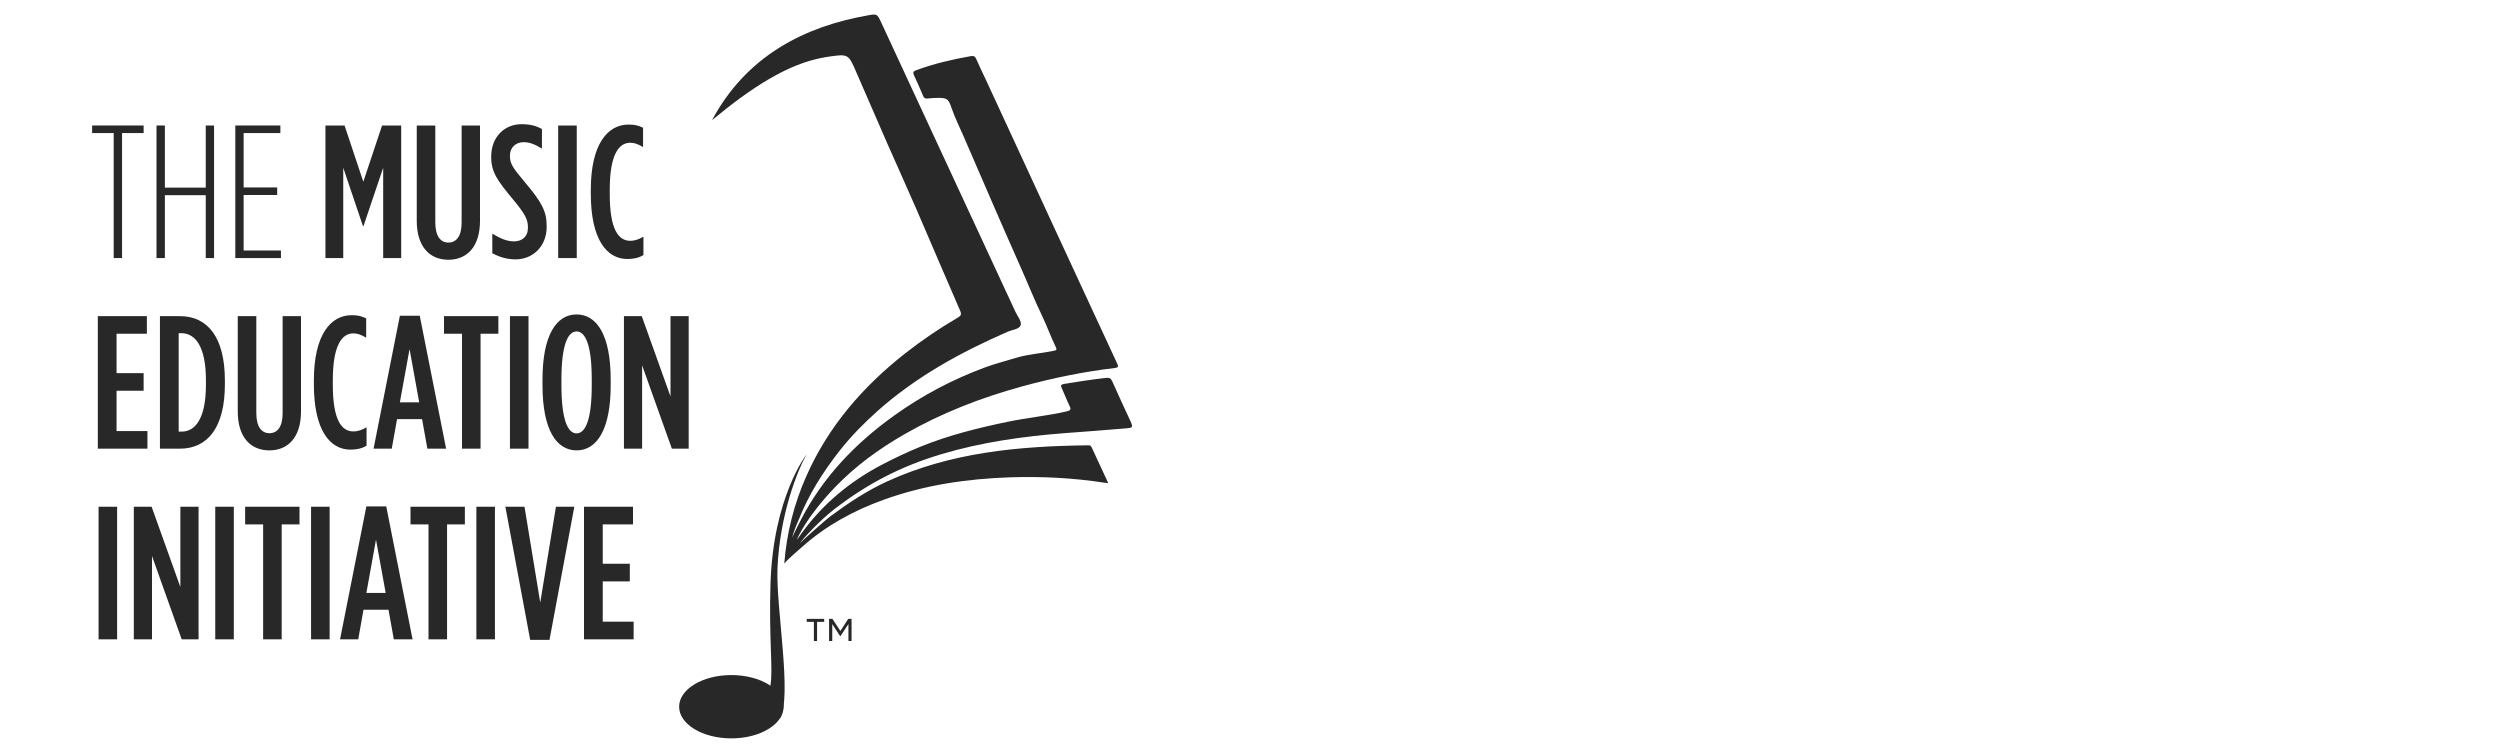 <?xml version="1.0" encoding="UTF-8"?>
<!DOCTYPE svg PUBLIC "-//W3C//DTD SVG 1.1//EN" "http://www.w3.org/Graphics/SVG/1.1/DTD/svg11.dtd">
<!-- Creator: CorelDRAW 2017 -->
<svg xmlns="http://www.w3.org/2000/svg" xml:space="preserve" width="400px" height="120px" version="1.1" style="shape-rendering:geometricPrecision; text-rendering:geometricPrecision; image-rendering:optimizeQuality; fill-rule:evenodd; clip-rule:evenodd"
viewBox="0 0 400 120"
 xmlns:xlink="http://www.w3.org/1999/xlink">
 <defs>
  <style type="text/css">
   <![CDATA[
    .fil0 {fill:#282828;fill-rule:nonzero}
   ]]>
  </style>
 </defs>
 <g id="Layer_x0020_1">
  <g id="_2171016186560">
   <path class="fil0" d="M18.19 41.29l1.34 0 0 -20 3.45 0 0 -1.21 -8.24 0 0 1.21 3.45 0 0 20zm6.85 0l1.34 0 0 -10.06 6.54 0 0 10.06 1.33 0 0 -21.21 -1.33 0 0 9.94 -6.54 0 0 -9.94 -1.34 0 0 21.21zm12.61 0l7.3 0 0 -1.21 -5.97 0 0 -8.88 5.37 0 0 -1.21 -5.37 0 0 -8.7 5.88 0 0 -1.21 -7.21 0 0 21.21z"/>
   <path class="fil0" d="M52.07 41.29l2.85 0 0 -14.45 3.15 9.33 0.09 0 3.15 -9.33 0 14.45 2.88 0 0 -21.21 -3.06 0 -3 9 -3 -9 -3.06 0 0 21.21zm19.67 0.27c2.97,0 5.06,-2.06 5.06,-6.24l0 -15.24 -2.94 0 0 15.51c0,2.22 -0.85,3.22 -2.12,3.22 -1.24,0 -2.09,-1 -2.09,-3.22l0 -15.51 -2.97 0 0 15.24c0,4.18 2.09,6.24 5.06,6.24zm10.76 -0.06c2.75,0 4.97,-2.09 4.97,-5.21l0 -0.06c0,-2.39 -0.73,-3.82 -3.55,-7.15 -1.94,-2.3 -2.33,-2.94 -2.33,-4.12l0 -0.06c0,-1.34 0.97,-2.15 2.18,-2.15 0.97,0 1.79,0.33 2.94,1.03l0 -3.15c-0.94,-0.49 -1.85,-0.76 -3.27,-0.76 -2.73,0 -4.85,2.06 -4.85,5.18l0 0.06c0,2.39 0.94,3.73 3.54,6.85 1.94,2.33 2.34,3.21 2.34,4.42l0 0.06c0,1.46 -0.97,2.18 -2.25,2.18 -1.03,0 -2.12,-0.42 -3.45,-1.24l0 3.15c1.12,0.58 2.33,0.97 3.73,0.97zm6.81 -0.21l2.97 0 0 -21.21 -2.97 0 0 21.21zm11.06 0.15c1.03,0 1.82,-0.18 2.58,-0.63l0 -2.94c-0.76,0.45 -1.46,0.66 -2.09,0.66 -1.88,0 -3.3,-1.75 -3.3,-7.48l0 -0.73c0,-5.51 1.42,-7.48 3.27,-7.48 0.7,0 1.3,0.24 2.06,0.69l0 -3.09c-0.76,-0.36 -1.3,-0.51 -2.33,-0.51 -3.31,0 -6.03,3.09 -6.03,10.42l0 0.67c0,7.27 2.54,10.42 5.84,10.42z"/>
   <path class="fil0" d="M15.65 71.79l7.94 0 0 -2.82 -4.94 0 0 -6.45 4.33 0 0 -2.82 -4.33 0 0 -6.3 4.85 0 0 -2.82 -7.85 0 0 21.21zm9.94 0l3.18 0c4.49,0 7.21,-3.45 7.21,-10.27l0 -0.67c0,-6.82 -2.72,-10.27 -7.21,-10.27l-3.18 0 0 21.21zm3 -2.73l0 -15.75 0.42 0c2.18,0 3.94,2.03 3.94,7.54l0 0.67c0,5.51 -1.73,7.54 -3.91,7.54l-0.45 0zm14.51 3c2.97,0 5.06,-2.06 5.06,-6.24l0 -15.24 -2.94 0 0 15.51c0,2.22 -0.84,3.22 -2.12,3.22 -1.24,0 -2.09,-1 -2.09,-3.22l0 -15.51 -2.97 0 0 15.24c0,4.18 2.09,6.24 5.06,6.24zm12.97 -0.12c1.03,0 1.82,-0.18 2.58,-0.63l0 -2.94c-0.76,0.45 -1.46,0.66 -2.09,0.66 -1.88,0 -3.31,-1.75 -3.31,-7.48l0 -0.73c0,-5.51 1.43,-7.48 3.28,-7.48 0.69,0 1.3,0.24 2.06,0.69l0 -3.09c-0.76,-0.36 -1.31,-0.51 -2.34,-0.51 -3.3,0 -6.03,3.09 -6.03,10.42l0 0.67c0,7.27 2.55,10.42 5.85,10.42zm3.7 -0.15l2.91 0 0.85 -4.73 4 0 0.85 4.73 3 0 -4.22 -21.27 -3.18 0 -4.21 21.27zm4.21 -7.42l1.55 -8.52 1.54 8.52 -3.09 0zm9.94 7.42l2.97 0 0 -18.39 2.85 0 0 -2.82 -8.7 0 0 2.82 2.88 0 0 18.39zm7.67 0l2.97 0 0 -21.21 -2.97 0 0 21.21zm10.66 0.27c3.22,0 5.46,-3.27 5.46,-10.42l0 -0.91c0,-7.15 -2.24,-10.42 -5.46,-10.42 -3.21,0 -5.45,3.27 -5.45,10.42l0 0.91c0,7.15 2.24,10.42 5.45,10.42zm0 -2.72c-1.42,0 -2.42,-2.22 -2.42,-7.7l0 -0.91c0,-5.48 1,-7.7 2.42,-7.7 1.43,0 2.43,2.22 2.43,7.7l0 0.91c0,5.48 -1,7.7 -2.43,7.7zm7.58 2.45l2.91 0 0 -13.33 4.76 13.33 2.69 0 0 -21.21 -2.91 0 0 12.85 -4.6 -12.85 -2.85 0 0 21.21z"/>
   <path class="fil0" d="M15.77 102.29l2.97 0 0 -21.21 -2.97 0 0 21.21zm5.64 0l2.91 0 0 -13.33 4.75 13.33 2.7 0 0 -21.21 -2.91 0 0 12.85 -4.6 -12.85 -2.85 0 0 21.21zm13.03 0l2.97 0 0 -21.21 -2.97 0 0 21.21zm7.66 0l2.97 0 0 -18.39 2.85 0 0 -2.82 -8.7 0 0 2.82 2.88 0 0 18.39zm7.67 0l2.97 0 0 -21.21 -2.97 0 0 21.21zm4.64 0l2.91 0 0.84 -4.73 4 0 0.85 4.73 3 0 -4.21 -21.27 -3.18 0 -4.21 21.27zm4.21 -7.42l1.54 -8.52 1.55 8.52 -3.09 0zm9.94 7.42l2.97 0 0 -18.39 2.85 0 0 -2.82 -8.7 0 0 2.82 2.88 0 0 18.39zm7.66 0l2.97 0 0 -21.21 -2.97 0 0 21.21zm8.61 0.09l3.09 0 3.97 -21.3 -2.94 0 -2.51 15.33 -2.52 -15.33 -3.06 0 3.97 21.3zm8.61 -0.09l7.94 0 0 -2.82 -4.94 0 0 -6.45 4.33 0 0 -2.82 -4.33 0 0 -6.3 4.84 0 0 -2.82 -7.84 0 0 21.21z"/>
   <path class="fil0" d="M129.04 76.12c-1.99,4.46 -3.17,9.14 -3.56,14.06 0.56,-0.72 2.51,-2.36 2.83,-2.65 3.85,-3.44 8.29,-5.85 13.13,-7.59 6.53,-2.35 13.31,-3.34 20.21,-3.57 5.04,-0.16 10.06,0.09 15.04,0.86 0.17,0.02 0.33,0.03 0.63,0.07 -0.93,-1.99 -1.8,-3.86 -2.66,-5.74 -0.14,-0.32 -0.39,-0.32 -0.65,-0.31 -11.01,0.14 -21.86,1.11 -32.05,5.77 -3.21,1.47 -6.14,3.4 -8.98,5.5 -0.96,0.7 -4.66,4.03 -4.99,4.38 0.48,-0.71 3.22,-3.67 5.49,-5.42 5.37,-4.14 10.69,-6.88 17.14,-8.81 6.45,-1.93 13.07,-2.85 19.76,-3.37 3.24,-0.25 6.48,-0.47 9.72,-0.76 0.66,-0.05 0.96,-0.1 1.02,-0.3l0 -0.19c-0.03,-0.18 -0.15,-0.43 -0.31,-0.8 -0.95,-2.07 -1.92,-4.13 -2.84,-6.21 -0.21,-0.48 -0.43,-0.64 -0.97,-0.58 -2.27,0.25 -4.52,0.6 -6.77,0.97 -0.54,0.09 -0.53,0.28 -0.34,0.69 0.43,0.93 0.78,1.89 1.23,2.81 0.31,0.61 0.13,0.76 -0.48,0.9 -3.1,0.71 -6.27,1 -9.38,1.65 -4.74,0.98 -9.42,2.14 -13.91,3.96 -2.13,0.86 -4.21,1.85 -6.26,2.92 -5.07,2.66 -9.35,6.2 -12.71,10.79 -0.12,0.16 -0.78,1.06 -0.88,1.22 0.06,-0.25 1.52,-3.63 6.07,-8.38 3.26,-3.4 7.03,-6.15 11.11,-8.49 5.96,-3.43 12.32,-5.89 18.95,-7.7 4.85,-1.32 9.75,-2.33 14.74,-2.92 0.57,-0.06 0.6,-0.24 0.38,-0.71 -3.32,-7.16 -6.63,-14.31 -9.95,-21.47 -1.4,-3.04 -2.81,-6.08 -4.21,-9.12 -2.31,-4.99 -4.62,-9.99 -6.93,-14.99 -0.49,-1.04 -1,-2.08 -1.46,-3.14 -0.18,-0.43 -0.4,-0.54 -0.86,-0.47 -2.98,0.52 -5.9,1.21 -8.74,2.25 -0.47,0.17 -0.58,0.35 -0.36,0.82 0.51,1.08 0.99,2.18 1.45,3.28 0.15,0.36 0.34,0.48 0.73,0.43 0.61,-0.07 1.22,-0.11 1.84,-0.1 1.35,0.01 1.52,0.29 1.98,1.6 0.56,1.6 1.31,3.13 1.99,4.68 2.98,6.87 5.93,13.76 8.98,20.6 1.19,2.67 2.27,5.39 3.54,8.03 0.76,1.59 1.36,3.27 2.13,4.86 0.26,0.53 0.2,0.61 -0.38,0.72 -1.95,0.4 -3.93,0.5 -5.88,1.09 -1.72,0.53 -3.48,0.96 -5.17,1.6 -5.11,1.91 -9.9,4.44 -14.33,7.61 -6.23,4.45 -11.42,9.84 -14.96,16.69 -0.04,0.07 -1,1.93 -1.4,2.85 0.24,-1.06 0.93,-2.59 1.01,-2.78 1.6,-4.06 3.9,-7.69 6.58,-11.11 1.83,-2.33 3.9,-4.42 6.11,-6.39 6.16,-5.47 13.27,-9.36 20.76,-12.63 0.74,-0.32 1.88,-0.4 2.09,-1.06 0.19,-0.56 -0.5,-1.42 -0.84,-2.13 -5.3,-11.43 -10.6,-22.86 -15.91,-34.29 -1.85,-4 -3.71,-8 -5.57,-12.01 -0.65,-1.38 -0.65,-1.4 -2.14,-1.13 -5.01,0.89 -9.78,2.44 -14.13,5.15 -4.61,2.87 -8.17,6.73 -10.8,11.62 3.03,-2.5 6.05,-4.81 9.36,-6.72 2.75,-1.58 5.63,-2.83 8.77,-3.36 0.15,-0.02 0.29,-0.05 0.44,-0.07 3.26,-0.47 3.25,-0.47 4.55,2.55 1.65,3.83 3.32,7.65 4.99,11.47 1.51,3.44 3.07,6.86 4.57,10.31 2.35,5.43 4.65,10.88 7.02,16.3 0.28,0.63 0.09,0.84 -0.41,1.13 -2.93,1.72 -5.74,3.62 -8.41,5.72 -6.75,5.31 -12.24,11.64 -15.76,19.56z"/>
   <path class="fil0" d="M124.8 114.93c1.99,-3.52 -0.68,-17.78 -0.4,-24.04 0.38,-8.61 3.18,-15.58 4.65,-18.19 0,0 -5.34,6.81 -5.77,20.67 -0.28,9.04 0.45,13.79 -0.02,16.34l1.54 5.22z"/>
   <path class="fil0" d="M125.38 113.07c0,2.8 -3.75,5.07 -8.36,5.07 -4.62,0 -8.36,-2.27 -8.36,-5.07 0,-2.79 3.74,-5.06 8.36,-5.06 4.61,0 8.36,2.27 8.36,5.06z"/>
   <path class="fil0" d="M134.48 101.77l-0.07 0 -1.25 -1.92 0 2.71 -0.51 0 0 -3.54 0.54 0 1.27 1.94 1.25 -1.94 0.54 0 0 3.54 -0.5 0 0 -2.71 -1.27 1.92zm-3.75 0.79l-0.51 0 0 -3.06 -1.14 0 0 -0.48 2.79 0 0 0.48 -1.14 0 0 3.06z"/>
  </g>
 </g>
</svg>
